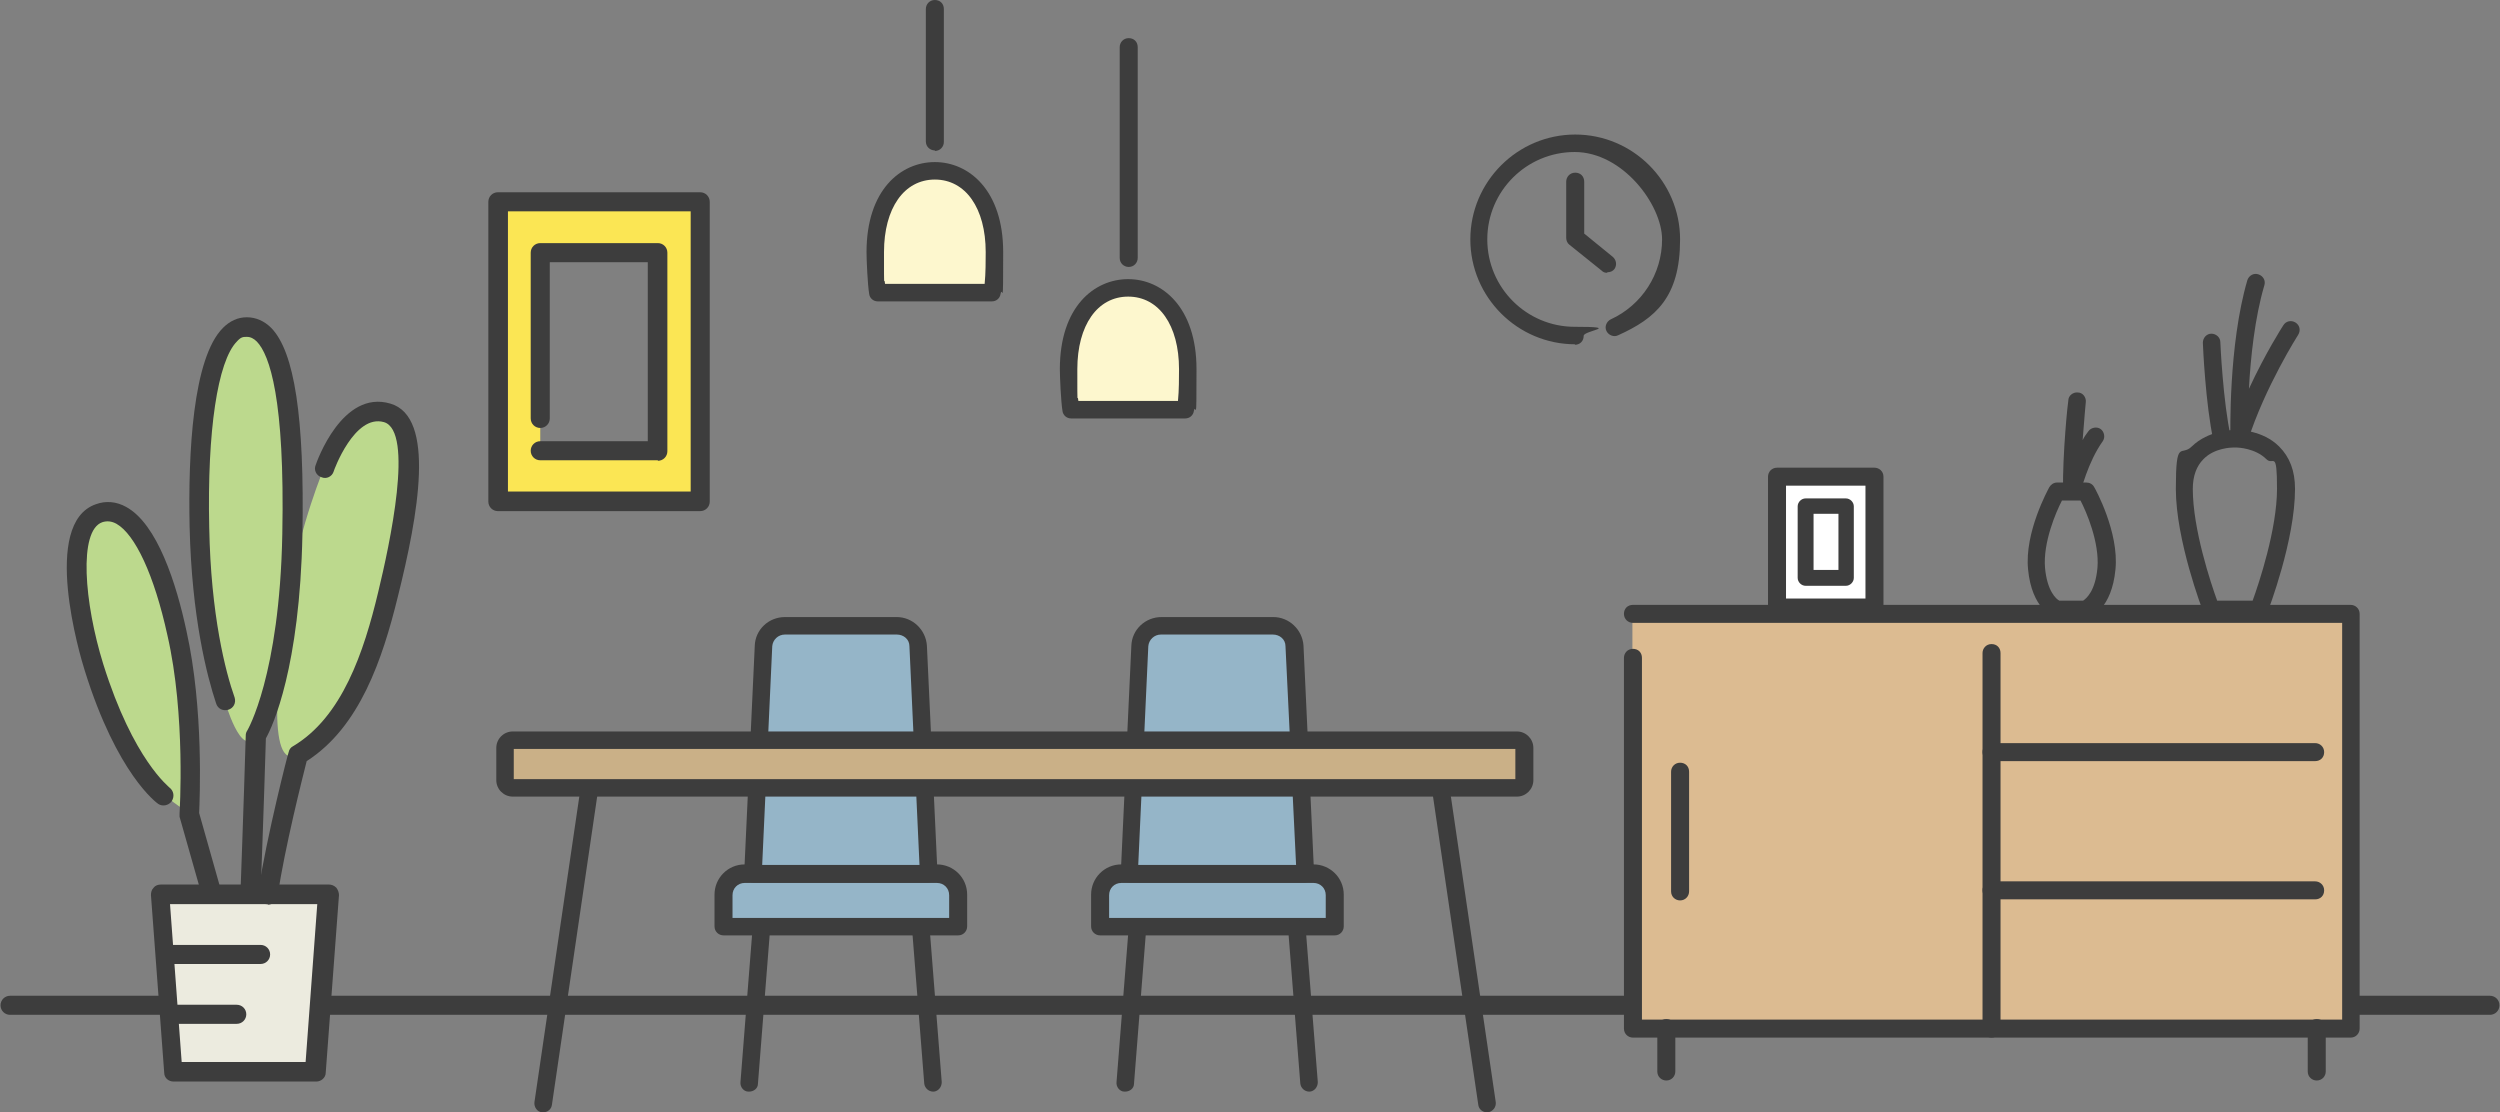 <?xml version="1.0" encoding="UTF-8"?>
<svg id="_レイヤー_1" data-name="レイヤー 1" xmlns="http://www.w3.org/2000/svg" version="1.1" viewBox="0 0 472 210">
  <rect x="0" y="0" width="472" height="210" fill="#808080" stroke="none"/>
  <defs>
    <style>
      .cls-1 {
        fill: #95b5c8;
      }

      .cls-1, .cls-2, .cls-3, .cls-4, .cls-5, .cls-6, .cls-7, .cls-8, .cls-9 {
        stroke-width: 0px;
      }

      .cls-2 {
        fill: #3d3d3d;
      }

      .cls-3 {
        fill: #fdf7ce;
      }

      .cls-4 {
        fill: #ecebdf;
      }

      .cls-5 {
        fill: #fbe654;
      }

      .cls-6 {
        fill: #dcbb91;
      }

      .cls-7 {
        fill: #bcd98d;
      }

      .cls-8 {
        fill: #cab087;
      }

      .cls-9 {
        fill: #fff;
      }
    </style>
  </defs>
  <g>
    <path class="cls-7" d="M35.7,153.7s1.2-18.5-2.3-34.2c-3.5-15.8-8.9-24.7-14.7-22.6-6.8,2.4-4.1,18.9-.9,29.1,6,19.2,13.2,24.2,13.2,24.2l4.7,3.4Z"/>
    <path class="cls-7" d="M48.2,138.8s6.3-10.2,6.9-38.1c.5-27.9-2.8-39.1-8.6-39.1s-9.3,17.7-9,37.8c.3,16.9,3.2,27.8,4.9,32.8,0,0,3.2,11.3,5.8,6.6Z"/>
    <path class="cls-7" d="M56.2,142.4c9.3-5.5,13.8-17.1,17-30.3,2.4-9.8,7.5-32-.2-34.3-7.5-2.2-11.8,10.5-11.8,10.5,0,0-4.5,10.6-6.6,23.5-2.2,12.9-4.4,34.2,1.6,30.6Z"/>
  </g>
  <path class="cls-5" d="M94,38v56.6h38.2v-56.6h-38.2ZM124.2,85.1h-22.2v-37.5h22.2v37.5Z"/>
  <polygon class="cls-6" points="308.2 115.9 443.8 115.9 443.8 194.2 308.2 194.2 308.2 124.2 308.2 115.9"/>
  <path class="cls-2" d="M470.1,191.6h-25.3c-1,0-1.8-.8-1.8-1.8s.8-1.8,1.8-1.8h25.3c1,0,1.8.8,1.8,1.8s-.8,1.8-1.8,1.8Z"/>
  <path class="cls-2" d="M307.2,191.6H1.9c-1,0-1.8-.8-1.8-1.8s.8-1.8,1.8-1.8h305.2c1,0,1.8.8,1.8,1.8s-.8,1.8-1.8,1.8Z"/>
  <path class="cls-2" d="M437.1,143.7h-61.1c-.9,0-1.7-.7-1.7-1.7s.7-1.7,1.7-1.7h61.1c.9,0,1.7.7,1.7,1.7s-.7,1.7-1.7,1.7Z"/>
  <path class="cls-2" d="M437.1,169.8h-61.1c-.9,0-1.7-.7-1.7-1.7s.7-1.7,1.7-1.7h61.1c.9,0,1.7.7,1.7,1.7s-.7,1.7-1.7,1.7Z"/>
  <path class="cls-2" d="M376,195.9c-.9,0-1.7-.7-1.7-1.7v-70.9c0-.9.7-1.7,1.7-1.7s1.7.7,1.7,1.7v70.9c0,.9-.7,1.7-1.7,1.7Z"/>
  <g>
    <g>
      <path class="cls-1" d="M140.7,165h36.2c2.2,0,4,1.8,4,4v5.9h-44.3v-5.9c0-2.2,1.8-4,4-4Z"/>
      <path class="cls-2" d="M180.9,176.6h-44.3c-.9,0-1.7-.7-1.7-1.7v-6c0-3.1,2.5-5.7,5.7-5.7h36.3c3.1,0,5.7,2.5,5.7,5.7v6c0,.9-.7,1.7-1.7,1.7ZM138.3,173.3h40.9v-4.3c0-1.3-1-2.3-2.3-2.3h-36.3c-1.3,0-2.3,1-2.3,2.3v4.3Z"/>
    </g>
    <g>
      <path class="cls-2" d="M141.4,206.1s0,0-.1,0c-.9,0-1.6-.9-1.5-1.8l2.3-29.2c0-.9.9-1.6,1.8-1.5.9,0,1.6.9,1.5,1.8l-2.3,29.2c0,.9-.8,1.5-1.7,1.5Z"/>
      <path class="cls-2" d="M176.2,206.1c-.9,0-1.6-.7-1.7-1.5l-2.3-29.2c0-.9.6-1.7,1.5-1.8.9,0,1.7.6,1.8,1.5l2.3,29.2c0,.9-.6,1.7-1.5,1.8,0,0,0,0-.1,0Z"/>
    </g>
    <g>
      <path class="cls-1" d="M169.3,118.1h-21.1c-2.1,0-3.9,1.7-4,3.8l-2,43h33.1l-2-43c-.1-2.1-1.9-3.8-4-3.8Z"/>
      <path class="cls-2" d="M175.3,166.6h-33.1c-.5,0-.9-.2-1.2-.5-.3-.3-.5-.8-.5-1.2l2-43c.1-3,2.6-5.4,5.7-5.4h21.1c3,0,5.5,2.4,5.7,5.4l2,43c0,.5-.1.9-.5,1.2-.3.3-.7.5-1.2.5ZM143.9,163.3h29.7l-1.9-41.3c0-1.3-1.1-2.2-2.4-2.2h-21.1c-1.3,0-2.3,1-2.4,2.2l-1.9,41.3Z"/>
    </g>
  </g>
  <g>
    <g>
      <path class="cls-1" d="M211.8,165h36.2c2.2,0,4,1.8,4,4v5.9h-44.3v-5.9c0-2.2,1.8-4,4-4Z"/>
      <path class="cls-2" d="M252,176.6h-44.3c-.9,0-1.7-.7-1.7-1.7v-6c0-3.1,2.5-5.7,5.7-5.7h36.3c3.1,0,5.7,2.5,5.7,5.7v6c0,.9-.7,1.7-1.7,1.7ZM209.4,173.3h40.9v-4.3c0-1.3-1-2.3-2.3-2.3h-36.3c-1.3,0-2.3,1-2.3,2.3v4.3Z"/>
    </g>
    <g>
      <path class="cls-2" d="M212.4,206.1s0,0-.1,0c-.9,0-1.6-.9-1.5-1.8l2.3-29.2c0-.9.9-1.6,1.8-1.5.9,0,1.6.9,1.5,1.8l-2.3,29.2c0,.9-.8,1.5-1.7,1.5Z"/>
      <path class="cls-2" d="M247.2,206.1c-.9,0-1.6-.7-1.7-1.5l-2.3-29.2c0-.9.6-1.7,1.5-1.8.9,0,1.7.6,1.8,1.5l2.3,29.2c0,.9-.6,1.7-1.5,1.8,0,0,0,0-.1,0Z"/>
    </g>
    <g>
      <path class="cls-1" d="M240.4,118.1h-21.1c-2.1,0-3.9,1.7-4,3.8l-2,43h33.1l-2-43c-.1-2.1-1.9-3.8-4-3.8Z"/>
      <path class="cls-2" d="M246.4,166.6h-33.1c-.5,0-.9-.2-1.2-.5-.3-.3-.5-.8-.5-1.2l2-43c.1-3,2.6-5.4,5.7-5.4h21.1c3,0,5.5,2.4,5.7,5.4l2,43c0,.5-.1.9-.5,1.2s-.7.5-1.2.5ZM215,163.3h29.7l-2-41.3c0-1.3-1.1-2.2-2.4-2.2h-21.1c-1.3,0-2.3,1-2.4,2.2l-1.9,41.3Z"/>
    </g>
  </g>
  <g>
    <path class="cls-2" d="M102.5,210c0,0-.2,0-.2,0-.9-.1-1.5-1-1.4-1.9l9-61.3c.1-.9,1-1.5,1.9-1.4.9.1,1.5,1,1.4,1.9l-9,61.3c-.1.8-.8,1.4-1.6,1.4Z"/>
    <path class="cls-2" d="M280.7,210c-.8,0-1.5-.6-1.6-1.4l-9-61.3c-.1-.9.5-1.7,1.4-1.9.9-.1,1.8.5,1.9,1.4l9,61.3c.1.9-.5,1.7-1.4,1.9,0,0-.2,0-.2,0Z"/>
  </g>
  <g>
    <g>
      <path class="cls-2" d="M176.5,28.4c-.9,0-1.7-.7-1.7-1.7V1.7c0-.9.7-1.7,1.7-1.7s1.7.7,1.7,1.7v25.1c0,.9-.7,1.7-1.7,1.7Z"/>
      <g>
        <path class="cls-3" d="M187.4,55.3c.3-1.6.4-5.9.4-7.6,0-10-5-15.4-11.3-15.4s-11.3,5.4-11.3,15.4.2,6.1.4,7.6h21.7Z"/>
        <path class="cls-2" d="M187.4,56.9h-21.7c-.8,0-1.5-.6-1.6-1.4-.3-1.8-.5-6.5-.5-7.9,0-11.8,6.5-17,12.9-17s12.9,5.3,12.9,17-.1,6.1-.5,7.9c-.1.8-.8,1.4-1.6,1.4ZM167.2,53.6h18.7c.2-1.9.2-4.6.2-6,0-8.3-3.8-13.7-9.6-13.7s-9.6,5.4-9.6,13.7,0,4.1.2,6Z"/>
      </g>
    </g>
    <g>
      <path class="cls-2" d="M213.1,50.4c-.9,0-1.7-.7-1.7-1.7V8.9c0-.9.7-1.7,1.7-1.7s1.7.7,1.7,1.7v39.8c0,.9-.7,1.7-1.7,1.7Z"/>
      <g>
        <path class="cls-3" d="M223.9,77.3c.3-1.6.4-5.9.4-7.6,0-10-5-15.4-11.3-15.4s-11.3,5.4-11.3,15.4.2,6.1.4,7.6h21.7Z"/>
        <path class="cls-2" d="M223.9,79h-21.7c-.8,0-1.5-.6-1.6-1.4-.3-1.8-.5-6.5-.5-7.9,0-11.8,6.5-17,12.9-17s12.9,5.3,12.9,17-.1,6.1-.5,7.9c-.1.8-.8,1.4-1.6,1.4ZM203.7,75.7h18.7c.2-1.9.2-4.6.2-6,0-8.3-3.8-13.7-9.6-13.7s-9.6,5.4-9.6,13.7,0,4.1.2,6Z"/>
      </g>
    </g>
  </g>
  <g>
    <path class="cls-2" d="M297.4,65c-10.9,0-19.8-8.9-19.8-19.8s8.9-19.8,19.8-19.8,19.8,8.9,19.8,19.8-4.6,14.9-11.7,18.1c-.8.4-1.8,0-2.2-.8-.4-.8,0-1.8.8-2.2,5.9-2.7,9.7-8.6,9.7-15.1s-7.4-16.5-16.5-16.5-16.5,7.4-16.5,16.5,7.4,16.5,16.5,16.5,1.7.7,1.7,1.7-.7,1.7-1.7,1.7Z"/>
    <path class="cls-2" d="M303.4,51.5c-.4,0-.7-.1-1-.4l-6.1-4.9c-.4-.3-.6-.8-.6-1.3v-10.6c0-.9.7-1.7,1.7-1.7s1.7.7,1.7,1.7v9.8l5.4,4.4c.7.6.8,1.6.3,2.3-.3.4-.8.6-1.3.6Z"/>
  </g>
  <path class="cls-2" d="M443.8,195.9h-135.5c-.9,0-1.7-.7-1.7-1.7v-70c0-.9.7-1.7,1.7-1.7s1.7.7,1.7,1.7v68.3h132.2v-74.9h-133.9c-.9,0-1.7-.7-1.7-1.7s.7-1.7,1.7-1.7h135.5c.9,0,1.7.7,1.7,1.7v78.3c0,.9-.7,1.7-1.7,1.7Z"/>
  <g>
    <path class="cls-2" d="M314.6,204c-.9,0-1.7-.7-1.7-1.7v-8.2c0-.9.7-1.7,1.7-1.7s1.7.7,1.7,1.7v8.2c0,.9-.7,1.7-1.7,1.7Z"/>
    <path class="cls-2" d="M437.4,204c-.9,0-1.7-.7-1.7-1.7v-8.2c0-.9.7-1.7,1.7-1.7s1.7.7,1.7,1.7v8.2c0,.9-.7,1.7-1.7,1.7Z"/>
  </g>
  <path class="cls-2" d="M317.2,170c-.9,0-1.7-.7-1.7-1.7v-22.6c0-.9.7-1.7,1.7-1.7s1.7.7,1.7,1.7v22.6c0,.9-.7,1.7-1.7,1.7Z"/>
  <g>
    <path class="cls-2" d="M426.5,116.7h-9c-.7,0-1.3-.4-1.5-1.1-.2-.5-5.2-13.6-5.2-23.3s1-6,3-8c3.2-3.1,7.7-3.1,7.9-3.1h.8c.2,0,4.7,0,7.8,3.1,2,2,3,4.6,3,8,0,9.7-5,22.8-5.2,23.3-.2.6-.9,1.1-1.5,1.1ZM418.6,113.4h6.7c1.2-3.3,4.6-13.5,4.6-21.1s-.7-4.3-2-5.6c-2.1-2.1-5.4-2.2-5.5-2.2h-.9s-3.4,0-5.5,2.2c-1.3,1.3-2,3.2-2,5.6,0,7.6,3.4,17.8,4.6,21.1Z"/>
    <path class="cls-2" d="M419.5,84.5c-.8,0-1.4-.5-1.6-1.3-1.5-6.8-2-18.1-2-18.5,0-.9.7-1.7,1.6-1.7.9,0,1.7.7,1.7,1.6,0,.1.5,11.4,2,18,.2.9-.4,1.8-1.3,2-.1,0-.2,0-.4,0Z"/>
    <path class="cls-2" d="M422.7,84.3c0,0-.2,0-.2,0-.8-.1-1.4-.8-1.4-1.6,0-.7-.4-17.5,3.2-29.8.3-.9,1.2-1.4,2.1-1.1.9.3,1.4,1.2,1.1,2.1-1.8,6.1-2.6,13.7-2.9,19.5,3.1-6.7,6.3-11.7,6.5-12,.5-.8,1.5-1,2.3-.5.8.5,1,1.5.5,2.3,0,0-6.3,9.9-9.5,20-.2.7-.9,1.2-1.6,1.2Z"/>
  </g>
  <g>
    <path class="cls-2" d="M393.8,116.7h-5.2c-.2,0-.4,0-.6,0-.4-.2-4.4-1.8-5.1-9.2-.7-7,3.8-15.1,4-15.5.3-.5.8-.9,1.5-.9h5.5c.6,0,1.2.3,1.5.9.2.3,4.7,8.5,4,15.5-.7,7.4-4.6,9-5.1,9.1-.2,0-.4,0-.6,0ZM388.9,113.4h4.4c.6-.4,2.3-1.8,2.7-6.2.4-4.8-2.1-10.6-3.2-12.7h-3.5c-1.1,2.1-3.6,7.9-3.2,12.7.4,4.4,2.1,5.9,2.7,6.2Z"/>
    <path class="cls-2" d="M391.2,94.3c0,0-.1,0-.2,0-.8,0-1.5-.8-1.5-1.6-.1-7.1.9-16.7,1-17.1,0-.9.9-1.6,1.8-1.5.9,0,1.6.9,1.5,1.8,0,0-.3,3.2-.6,7.2.3-.6.7-1.2,1.1-1.7.5-.7,1.6-.9,2.3-.4.7.5.9,1.6.4,2.3-2.8,3.9-4.2,9.6-4.2,9.7-.2.8-.9,1.3-1.6,1.3Z"/>
  </g>
  <g>
    <g>
      <rect class="cls-9" x="335.6" y="90" width="18.4" height="24.6"/>
      <path class="cls-2" d="M353.9,116.3h-18.4c-.9,0-1.7-.7-1.7-1.7v-24.6c0-.9.7-1.7,1.7-1.7h18.4c.9,0,1.7.7,1.7,1.7v24.6c0,.9-.7,1.7-1.7,1.7ZM337.2,113h15v-21.3h-15v21.3Z"/>
    </g>
    <g>
      <rect class="cls-9" x="340.9" y="95.5" width="7.6" height="13.5"/>
      <path class="cls-2" d="M348.5,110.6h-7.6c-.8,0-1.5-.7-1.5-1.5v-13.5c0-.8.7-1.5,1.5-1.5h7.6c.8,0,1.5.7,1.5,1.5v13.5c0,.8-.7,1.5-1.5,1.5ZM342.4,107.6h4.7v-10.6h-4.7v10.6Z"/>
    </g>
  </g>
  <path class="cls-2" d="M132.2,96.5h-38.2c-1,0-1.8-.8-1.8-1.8v-56.6c0-1,.8-1.8,1.8-1.8h38.2c1,0,1.8.8,1.8,1.8v56.6c0,1-.8,1.8-1.8,1.8ZM95.9,92.8h34.5v-52.9h-34.5v52.9Z"/>
  <path class="cls-2" d="M124.2,86.9h-22.2c-1,0-1.8-.8-1.8-1.8s.8-1.8,1.8-1.8h20.3v-33.8h-18.5v29.5c0,1-.8,1.8-1.8,1.8s-1.8-.8-1.8-1.8v-31.3c0-1,.8-1.8,1.8-1.8h22.2c1,0,1.8.8,1.8,1.8v37.5c0,1-.8,1.8-1.8,1.8Z"/>
  <g>
    <g>
      <polygon class="cls-4" points="59.5 202.4 32.7 202.4 30.2 168.9 62 168.9 59.5 202.4"/>
      <path class="cls-2" d="M59.5,204.2h-26.7c-1,0-1.8-.7-1.8-1.7l-2.5-33.5c0-.5.1-1,.5-1.4.3-.4.8-.6,1.4-.6h31.7c.5,0,1,.2,1.4.6.3.4.5.9.5,1.4l-2.5,33.5c0,1-.9,1.7-1.8,1.7ZM34.4,200.5h23.3l2.2-29.8h-27.8l2.2,29.8Z"/>
    </g>
    <path class="cls-2" d="M39.9,170.3c-.8,0-1.5-.5-1.8-1.3l-4.2-14.8c0-.2,0-.4,0-.6,0-.2,1.2-18.5-2.3-33.7-2.5-11.4-6.1-19-9.6-21-.9-.5-1.8-.6-2.7-.3-4.5,1.6-3.4,15.2.2,26.8,5.7,18.2,12.5,23.2,12.5,23.3.8.6,1,1.7.4,2.6-.6.8-1.7,1-2.5.5-.3-.2-7.8-5.6-13.9-25.2-.9-2.8-8.3-27.8,2.1-31.4,1.9-.7,3.9-.5,5.7.5,5.9,3.2,9.5,14.5,11.4,23.4,3.3,14.8,2.5,31.8,2.4,34.4l4.1,14.5c.3,1-.3,2-1.3,2.3-.2,0-.3,0-.5,0Z"/>
    <path class="cls-2" d="M47.2,170.5s0,0,0,0c-1,0-1.8-.9-1.8-1.9,0-.2.6-16.2,1-29.8,0-.3.1-.6.3-.9,0,0,6.1-10.3,6.6-37.1.5-25.5-2.4-33.8-4.8-36.3-.6-.6-1.2-.9-1.9-.9s-1.1,0-1.9.9c-3.6,3.7-5.6,16.8-5.2,35,.3,16.7,3.1,27.4,4.8,32.2.3,1-.2,2-1.2,2.3-1,.3-2-.2-2.3-1.2-1.7-5.1-4.6-16.2-5-33.3-.3-14,.6-31.9,6.3-37.6,1.3-1.3,2.8-2,4.5-2s3.3.7,4.6,2c4.4,4.5,6.3,16.9,5.9,39-.5,25.1-5.6,36.2-6.9,38.5-.4,13.5-1,29.2-1,29.4,0,1-.9,1.8-1.8,1.8Z"/>
    <path class="cls-2" d="M50.5,170.7c0,0-.2,0-.3,0-1-.2-1.7-1.1-1.5-2.1,1.7-10.9,5.7-26.5,5.8-26.6.1-.5.4-.9.8-1.1,9.3-5.5,13.4-17.8,16.1-29.1,2.2-9.1,6.8-30.4,1.1-32.1-5.6-1.6-9.5,9.2-9.5,9.3-.3,1-1.4,1.5-2.3,1.1-1-.3-1.5-1.4-1.1-2.3.2-.6,5-14.3,14.1-11.6,8.6,2.5,5.3,20.9,1.4,36.5-2.9,11.8-7.2,24.6-17.2,31-.8,3.2-4.1,16.2-5.5,25.5-.1.9-.9,1.6-1.8,1.6Z"/>
    <path class="cls-2" d="M49.2,182h-17.2c-1,0-1.8-.8-1.8-1.8s.8-1.8,1.8-1.8h17.2c1,0,1.8.8,1.8,1.8s-.8,1.8-1.8,1.8Z"/>
    <path class="cls-2" d="M44.7,193.3h-12.2c-1,0-1.8-.8-1.8-1.8s.8-1.8,1.8-1.8h12.2c1,0,1.8.8,1.8,1.8s-.8,1.8-1.8,1.8Z"/>
  </g>
  <rect class="cls-8" x="95.4" y="139.8" width="192.5" height="9" rx="1.5" ry="1.5"/>
  <path class="cls-2" d="M286.4,150.4H96.8c-1.7,0-3.1-1.4-3.1-3.1v-6.1c0-1.7,1.4-3.1,3.1-3.1h189.6c1.7,0,3.1,1.4,3.1,3.1v6.1c0,1.7-1.4,3.1-3.1,3.1ZM97,147.1h189.1v-5.7H97v5.7Z"/>
</svg>